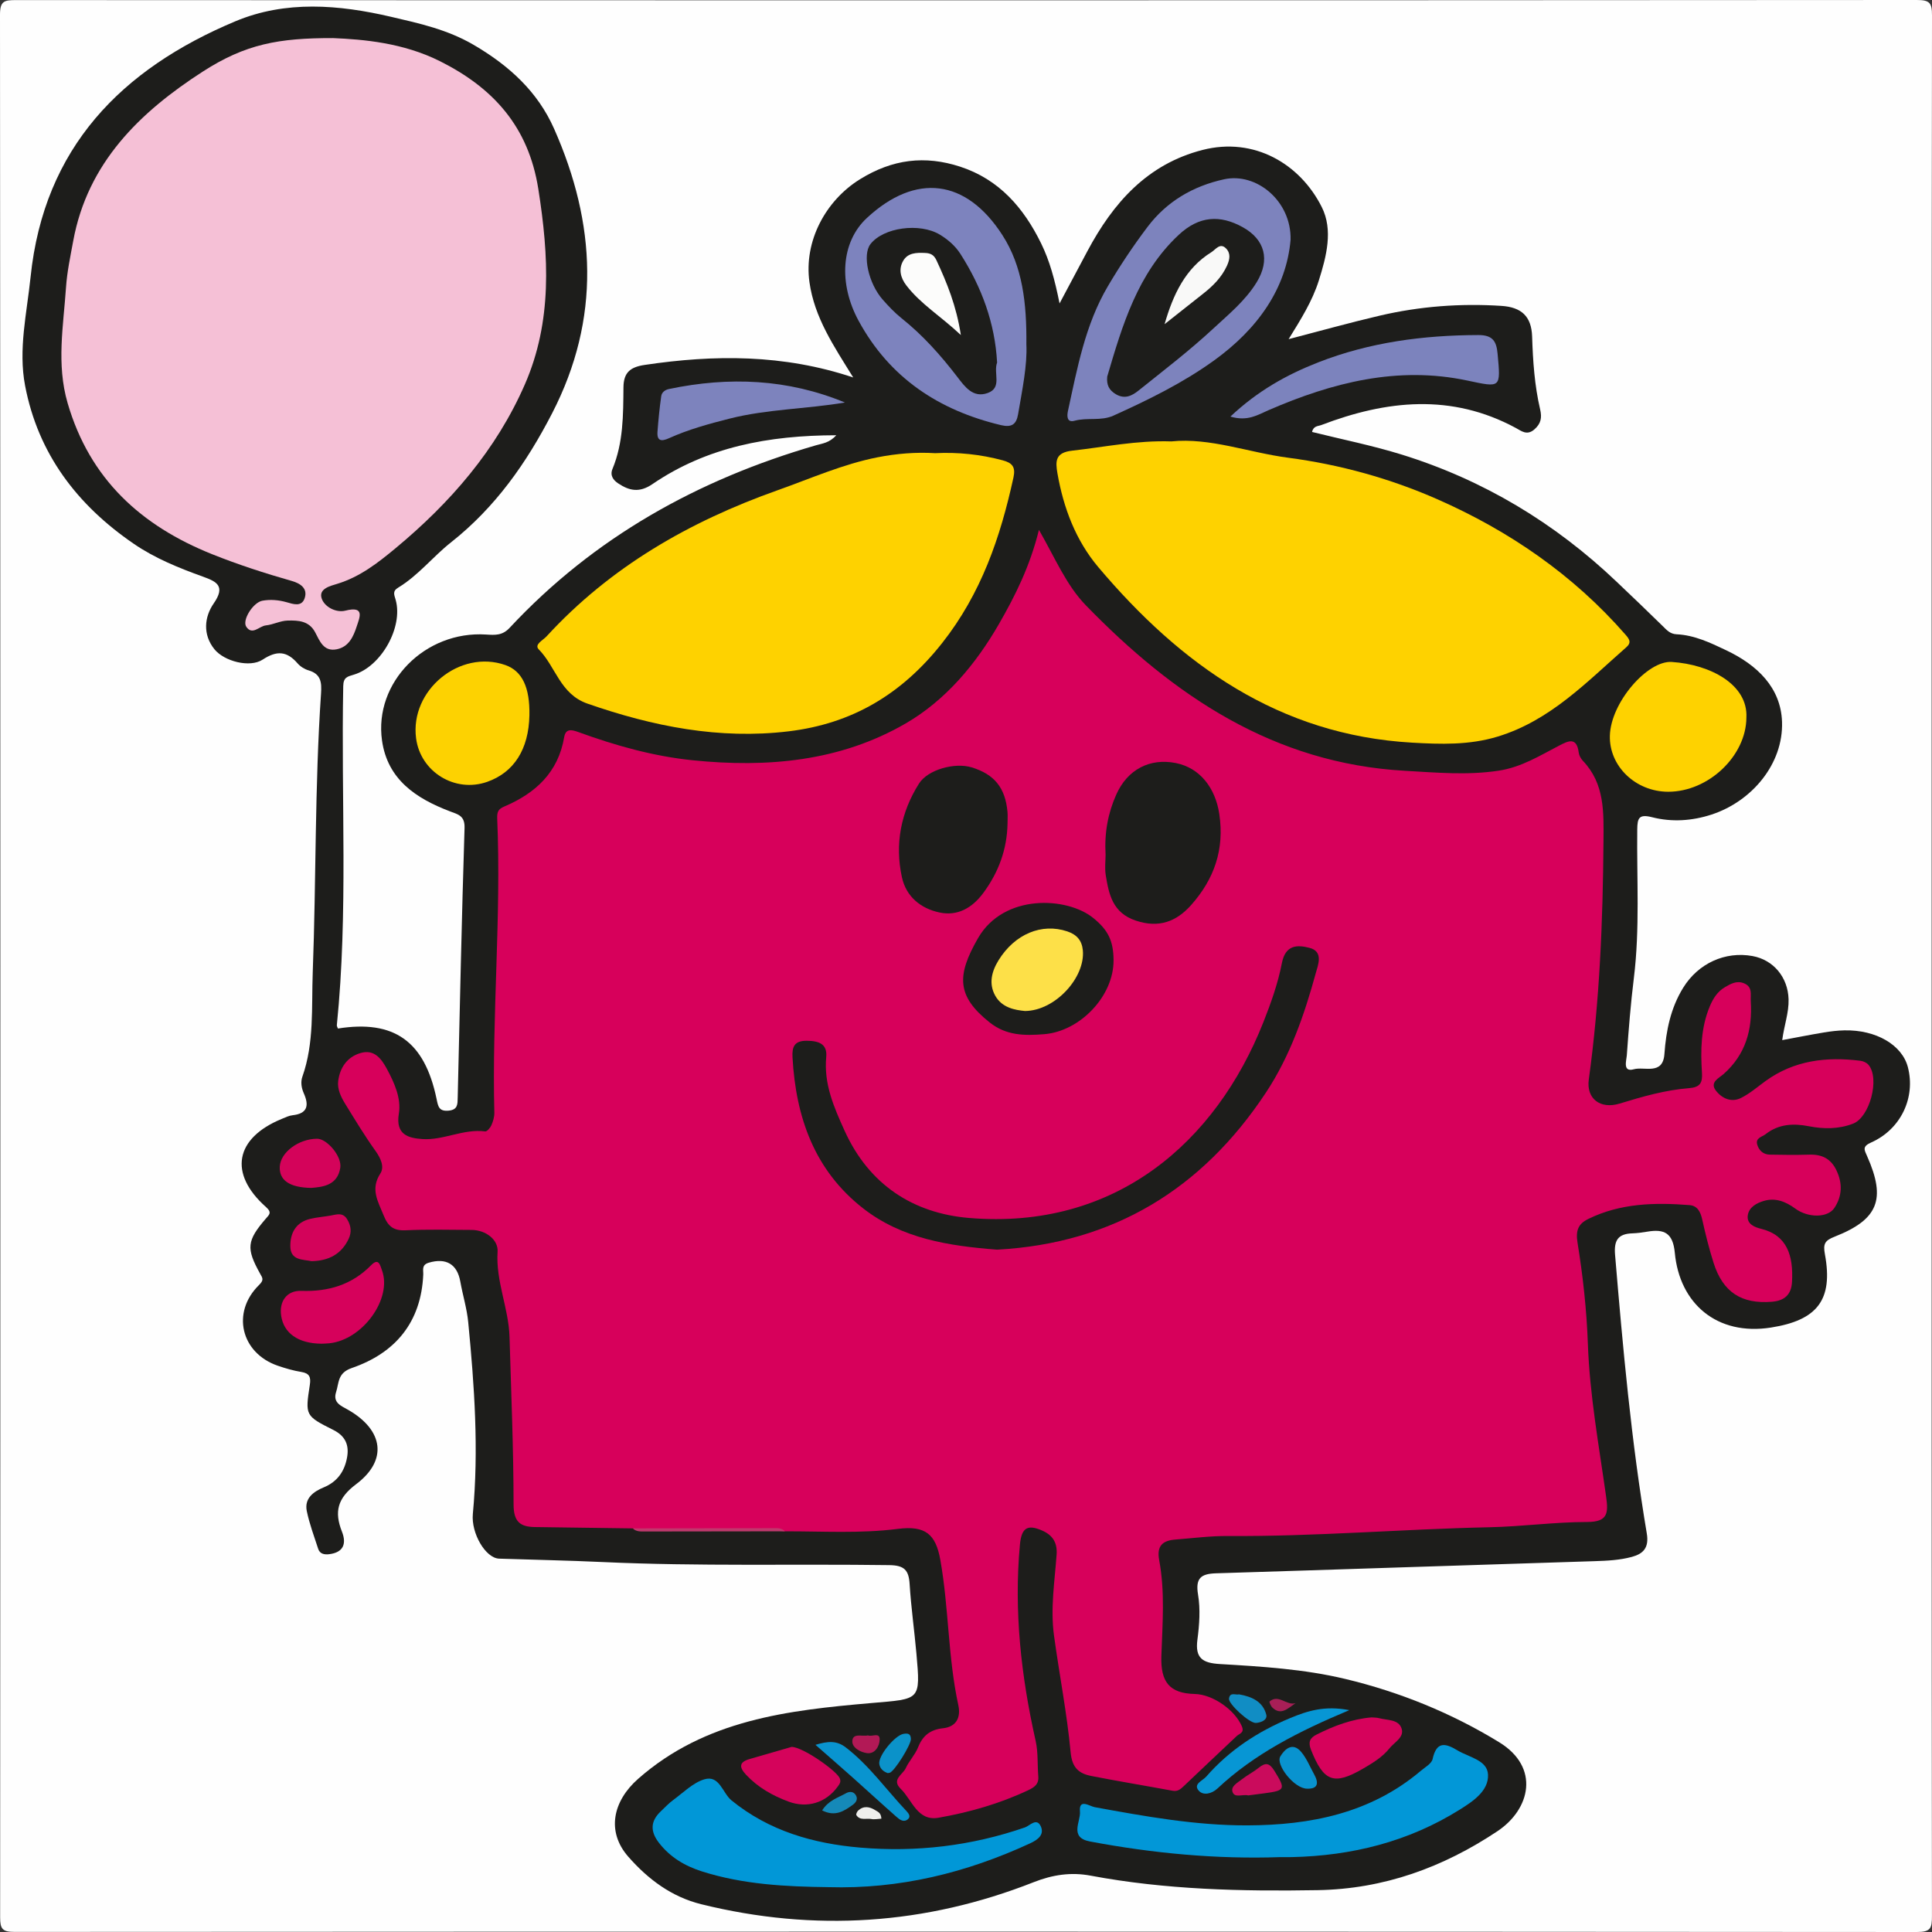 <?xml version="1.0" encoding="utf-8"?>
<!-- Generator: Adobe Illustrator 25.0.1, SVG Export Plug-In . SVG Version: 6.00 Build 0)  -->
<!DOCTYPE svg PUBLIC "-//W3C//DTD SVG 1.1//EN" "http://www.w3.org/Graphics/SVG/1.1/DTD/svg11.dtd">
<svg version="1.1" id="Layer_1" xmlns:x="http://ns.adobe.com/Extensibility/1.0/" xmlns:i="http://ns.adobe.com/AdobeIllustrator/10.0/" xmlns:graph="http://ns.adobe.com/Graphs/1.0/"
	 xmlns="http://www.w3.org/2000/svg" xmlns:xlink="http://www.w3.org/1999/xlink" x="0px" y="0px" width="512px" height="512px"
	 viewBox="0 0 512 512" style="enable-background:new 0 0 512 512;" xml:space="preserve">
<rect x="0" y="0" width="512" height="512" fill="#333333" stroke="none"/>
<style type="text/css">
	.st0{fill:#FEFEFE;}
	.st1{fill:#1D1D1B;}
	.st2{fill:#D7005B;}
	.st3{fill:#F5C0D6;}
	.st4{fill:#FED200;}
	.st5{fill:#7D83BE;}
	.st6{fill:#0197D7;}
	.st7{fill:#7D83BD;}
	.st8{fill:#0297D7;}
	.st9{fill:#FDD201;}
	.st10{fill:#7C83BD;}
	.st11{fill:#D6015B;}
	.st12{fill:#D5035B;}
	.st13{fill:#D6025B;}
	.st14{fill:#0796D4;}
	.st15{fill:#D4035A;}
	.st16{fill:#D3035A;}
	.st17{fill:#0994CF;}
	.st18{fill:#CA0B5C;}
	.st19{fill:#0993CF;}
	.st20{fill:#0B92C9;}
	.st21{fill:#118DC4;}
	.st22{fill:#C0386D;}
	.st23{fill:#1589B8;}
	.st24{fill:#B21956;}
	.st25{fill:#A81F57;}
	.st26{fill:#EFEFED;}
	.st27{fill:#FDE048;}
	.st28{fill:#FCFCFB;}
	.st29{fill:#F9F9F8;}
</style>
<g id="t8Dvuf_1_">
	<g>
		<path class="st0" d="M511.907,255.952c0,83.946-0.021,167.892,0.08,251.838c0.004,3.196-0.335,4.212-3.972,4.209
			c-168.059-0.123-336.118-0.117-504.176-0.025c-3.171,0.002-3.804-0.776-3.802-3.849C0.12,340.067,0.127,172.009,0,3.95
			c-0.003-3.717,1.14-3.927,4.253-3.925C172.145,0.106,340.037,0.111,507.929,0c3.462-0.002,4.075,0.736,4.071,4.114
			C511.881,88.06,511.907,172.006,511.907,255.952z"/>
		<path class="st1" d="M89.559,272.57c14.861-2.357,22.934,3.33,26.12,18.577c0.418,1.998,0.58,3.438,3.216,3.187
			c2.465-0.235,2.359-1.757,2.4-3.476c0.563-23.812,1.066-47.625,1.815-71.431c0.103-3.279-1.711-3.588-3.917-4.43
			c-8.92-3.405-16.498-8.398-17.958-18.764c-2.167-15.389,11.419-29.114,27.57-28.075c2.389,0.154,4.322,0.296,6.244-1.767
			c22.368-23.999,49.933-39.326,81.227-48.394c1.625-0.471,3.527-0.609,5.339-2.651c-17.894,0.037-34.265,3.085-48.724,12.955
			c-3.465,2.365-6.151,1.746-9.08-0.205c-1.27-0.846-2.22-2.081-1.496-3.826c2.881-6.945,2.845-14.309,2.908-21.614
			c0.035-4.002,1.865-5.387,5.629-5.948c18.452-2.753,36.724-2.864,55.261,3.325c-5.16-8.331-10.289-15.888-11.601-25.253
			c-1.527-10.903,4.321-21.643,13.364-27.26c8.643-5.369,17.261-6.384,26.571-3.351c10.316,3.36,16.851,10.908,21.47,20.357
			c2.251,4.603,3.595,9.526,4.877,15.887c2.845-5.345,5.112-9.611,7.386-13.875c6.806-12.761,15.825-23.031,30.505-26.799
			c13.684-3.513,25.858,3.701,31.594,15.131c3.063,6.104,1.243,13.062-0.789,19.503c-1.712,5.428-4.721,10.217-7.99,15.505
			c8.383-2.176,16.237-4.382,24.173-6.234c10.596-2.473,21.366-3.284,32.236-2.579c5.271,0.342,7.949,2.758,8.12,8.123
			c0.207,6.508,0.644,12.964,2.123,19.307c0.501,2.15,0.265,3.73-1.521,5.298c-1.97,1.729-3.468,0.408-4.929-0.38
			c-17.062-9.212-34.269-7.365-51.541-0.771c-0.835,0.319-2.093,0.192-2.449,1.832c7.916,1.972,15.963,3.578,23.757,5.995
			c21.62,6.705,40.556,18.097,56.954,33.701c4.1,3.902,8.201,7.803,12.236,11.771c1.071,1.054,1.919,2.068,3.673,2.152
			c4.744,0.228,8.95,2.25,13.174,4.258c8.144,3.873,14.444,9.846,14.75,18.947c0.375,11.156-8.013,21.074-18.649,24.561
			c-5.182,1.699-10.561,2.05-15.764,0.722c-3.512-0.896-3.92,0.225-3.955,3.211c-0.154,13.145,0.718,26.31-0.902,39.433
			c-0.836,6.77-1.374,13.581-1.859,20.388c-0.103,1.448-1.167,4.606,1.862,3.754c2.787-0.785,7.693,1.66,8.098-4.04
			c0.441-6.207,1.656-12.199,4.979-17.574c4-6.469,11.142-9.703,18.352-8.39c5.598,1.02,9.394,5.643,9.571,11.437
			c0.108,3.562-1.161,6.865-1.685,10.845c3.751-0.696,7.38-1.417,11.028-2.026c1.797-0.3,3.626-0.521,5.445-0.56
			c8.387-0.183,15.293,3.851,16.827,9.743c2.092,8.036-1.828,16.455-9.721,19.964c-2.423,1.077-1.836,1.933-1.069,3.66
			c5.053,11.384,2.954,16.757-8.624,21.31c-2.59,1.018-3.083,1.892-2.576,4.629c2.249,12.142-2.039,17.521-14.268,19.449
			c-14.385,2.268-24.251-6.388-25.504-19.796c-0.493-5.271-2.798-6.373-7.273-5.617c-1.312,0.222-2.642,0.406-3.969,0.45
			c-3.768,0.124-4.918,1.801-4.594,5.674c2.071,24.708,4.294,49.397,8.408,73.861c0.643,3.822-0.972,5.395-3.936,6.202
			c-3.202,0.872-6.541,1.035-9.89,1.139c-33.439,1.037-66.874,2.189-100.313,3.217c-3.989,0.123-5.518,1.25-4.782,5.655
			c0.647,3.873,0.351,8.009-0.17,11.945c-0.654,4.951,1.433,6.181,5.99,6.45c11.114,0.657,22.259,1.333,33.155,3.937
			c14.492,3.463,28.237,9.068,40.841,16.794c10.857,6.655,8.294,17.736-0.525,23.6c-14.357,9.547-30.008,15.289-47.588,15.588
			c-20.188,0.343-40.268-0.103-60.175-3.843c-5.165-0.97-10.035-0.259-15.076,1.728c-28.69,11.307-58.105,13.246-88.077,5.854
			c-7.885-1.945-14.114-6.614-19.361-12.591c-5.875-6.692-4.09-14.759,2.61-20.656c17.835-15.699,39.791-18.166,61.855-20.081
			c12.922-1.122,13.006-0.53,11.881-13.156c-0.546-6.133-1.416-12.243-1.797-18.384c-0.227-3.674-1.398-4.951-5.37-5.005
			c-25.314-0.346-50.639,0.357-75.944-0.815c-9.147-0.424-18.306-0.595-27.459-0.902c-3.615-0.121-7.459-6.731-6.978-11.843
			c1.601-16.993,0.416-33.93-1.228-50.841c-0.351-3.617-1.455-7.155-2.096-10.75c-0.826-4.636-3.784-6.339-8.34-5
			c-1.983,0.583-1.424,1.936-1.476,3.136c-0.558,12.676-7.399,20.808-18.958,24.787c-3.778,1.3-3.352,3.924-4.142,6.364
			c-0.926,2.86,1.359,3.655,3.235,4.734c9.341,5.373,10.494,13.373,2.059,19.693c-4.932,3.696-5.817,7.305-3.751,12.541
			c1.286,3.257,0.385,5.556-3.417,6.003c-1.194,0.141-2.43-0.052-2.873-1.421c-1.07-3.308-2.311-6.59-3.014-9.98
			c-0.711-3.426,1.79-5.196,4.503-6.322c3.604-1.497,5.47-4.214,6.152-7.859c0.616-3.295-0.396-5.732-3.629-7.352
			c-7.465-3.742-7.472-3.842-6.229-11.933c0.31-2.016-0.044-3.076-2.245-3.432c-2.119-0.343-4.216-0.956-6.252-1.655
			c-9.753-3.347-12.353-14.121-4.983-21.367c1.405-1.382,0.956-1.856,0.281-3.069c-3.711-6.676-3.475-8.702,1.513-14.512
			c0.89-1.037,1.747-1.61,0.085-3.088c-9.992-8.88-8.244-18.293,4.195-23.386c0.919-0.376,1.856-0.848,2.82-0.954
			c4.004-0.441,4.414-2.609,2.992-5.809c-0.627-1.412-0.879-2.996-0.381-4.403c3.183-9.002,2.401-18.415,2.748-27.659
			c0.925-24.617,0.521-49.276,2.197-73.872c0.199-2.923,0.016-5.188-3.286-6.151c-1.072-0.313-2.191-1.01-2.92-1.85
			c-2.833-3.268-5.487-3.482-9.255-1.009c-3.423,2.246-10.217,0.446-12.793-2.749c-3.147-3.902-2.658-8.573-0.188-12.134
			c3.194-4.604,0.808-5.78-2.814-7.086c-6.414-2.312-12.716-4.848-18.392-8.737c-14.987-10.268-25.324-23.819-28.778-41.887
			c-1.839-9.62,0.465-19.207,1.454-28.796c3.539-34.295,24.085-55.125,54.288-67.775c13.292-5.567,27.389-4.414,41.227-1.186
			c7.542,1.759,14.934,3.358,21.947,7.465c9.415,5.514,16.92,12.386,21.264,22.182c11.149,25.139,12.443,50.317-0.522,75.445
			c-6.786,13.153-15.018,24.894-26.813,34.209c-4.762,3.761-8.634,8.744-13.948,11.96c-1.62,0.98-1.069,1.903-0.682,3.295
			c1.999,7.19-3.814,17.598-11.065,19.776c-1.733,0.521-2.793,0.686-2.84,3.048c-0.593,29.942,1.333,59.934-1.693,89.829
			C89.232,271.954,89.45,272.269,89.559,272.57z"/>
		<path class="st2" d="M167.69,405.039c-8.657-0.117-17.314-0.223-25.971-0.354c-3.906-0.059-5.61-1.448-5.614-5.973
			c-0.011-14.805-0.641-29.609-1.074-44.412c-0.223-7.622-3.681-14.735-3.165-22.607c0.202-3.087-3.031-5.73-6.91-5.751
			c-5.83-0.031-11.669-0.173-17.487,0.095c-3.215,0.148-4.64-1.058-5.813-3.981c-1.484-3.698-3.558-6.909-0.86-11.061
			c1.132-1.742,0.128-4.024-1.278-5.984c-2.883-4.021-5.442-8.279-8.045-12.495c-1.139-1.846-2.132-3.937-1.842-6.098
			c0.471-3.514,2.388-6.313,5.9-7.351c3.63-1.073,5.518,1.455,7.007,4.218c1.993,3.698,3.829,7.798,3.163,11.841
			c-0.925,5.613,2.552,6.478,6.204,6.735c5.605,0.393,10.903-2.778,16.668-2.027c0.487,0.063,1.345-0.937,1.642-1.614
			c0.454-1.035,0.819-2.225,0.791-3.338c-0.66-25.979,1.87-51.925,0.762-77.899c-0.084-1.973,0.369-2.604,1.899-3.257
			c8.26-3.527,14.253-9.016,15.843-18.347c0.406-2.384,1.986-2.017,3.741-1.379c9.839,3.577,19.864,6.414,30.328,7.48
			c19.75,2.013,39.088,0.316,56.476-9.786c10.554-6.132,18.52-15.649,24.661-26.301c4.343-7.533,8.241-15.339,10.615-24.977
			c4.35,7.608,7.271,14.688,12.448,20.017c23.273,23.959,49.792,41.885,84.54,43.833c8.294,0.465,16.527,1.246,24.883-0.037
			c6.007-0.922,10.844-3.964,15.971-6.629c2.378-1.236,4.673-2.409,5.202,1.812c0.097,0.777,0.559,1.633,1.108,2.209
			c5.818,6.102,5.514,13.634,5.457,21.313c-0.156,21.129-0.995,42.199-3.893,63.154c-0.693,5.015,2.988,7.964,8.207,6.364
			c6.029-1.848,12.083-3.588,18.372-4.081c2.905-0.228,3.585-1.377,3.412-4.069c-0.385-5.992-0.304-11.96,2.098-17.665
			c0.87-2.066,2.028-3.866,3.92-4.981c1.528-0.9,3.161-1.891,5.152-1.063c2.322,0.966,1.654,3.012,1.765,4.729
			c0.485,7.509-1.342,14.135-7.224,19.33c-1.184,1.046-3.711,2.139-2.043,4.338c1.579,2.082,4.088,3.257,6.645,1.998
			c2.346-1.155,4.384-2.946,6.528-4.499c7.606-5.508,16.178-6.505,25.186-5.368c0.754,0.095,1.652,0.525,2.128,1.095
			c3.027,3.625,0.31,13.862-4.101,15.561c-3.845,1.481-7.798,1.456-11.788,0.677c-4.065-0.794-7.961-0.579-11.378,2.099
			c-0.962,0.754-2.779,0.987-2.232,2.81c0.462,1.537,1.607,2.592,3.293,2.626c3.496,0.071,6.996,0.111,10.49,0.004
			c3.336-0.102,5.727,1.038,7.218,4.192c1.648,3.486,1.493,6.837-0.565,9.937c-1.755,2.645-6.943,2.678-10.362,0.168
			c-2.55-1.872-5.278-2.949-8.351-2.028c-1.891,0.566-3.917,1.63-4.235,3.824c-0.342,2.355,1.922,3.167,3.522,3.558
			c6.904,1.688,8.583,7.105,8.202,14.07c-0.185,3.38-1.967,4.994-5.354,5.267c-8.003,0.645-12.952-2.502-15.428-10.295
			c-1.202-3.784-2.162-7.656-3.022-11.535c-0.445-2.004-1.266-3.619-3.352-3.783c-9.182-0.723-18.279-0.519-26.799,3.647
			c-2.655,1.298-3.43,2.974-2.88,6.365c1.432,8.829,2.414,17.789,2.732,26.727c0.486,13.662,2.946,27.045,4.837,40.509
			c0.6,4.271,0.541,6.723-5.008,6.725c-8.624,0.004-17.242,1.215-25.874,1.395c-23.12,0.483-46.186,2.485-69.329,2.322
			c-4.642-0.033-9.29,0.577-13.932,0.938c-3.358,0.261-5.014,1.635-4.299,5.449c1.577,8.407,0.865,16.935,0.58,25.4
			c-0.232,6.882,2.127,9.92,8.842,10.078c4.835,0.114,10.632,4.26,12.469,8.525c0.776,1.801-0.613,1.931-1.34,2.621
			c-4.654,4.414-9.346,8.787-13.98,13.221c-0.879,0.841-1.639,1.535-3.009,1.282c-7.17-1.327-14.367-2.51-21.522-3.911
			c-3.3-0.646-5.118-2.135-5.505-6.265c-0.974-10.386-3.009-20.668-4.418-31.019c-0.972-7.144,0.189-14.275,0.699-21.399
			c0.218-3.047-0.957-5.084-3.754-6.33c-4.043-1.801-5.568-0.707-5.978,3.768c-1.61,17.566,0.326,34.809,4.177,51.937
			c0.684,3.042,0.442,6.286,0.701,9.431c0.17,2.059-1.053,2.879-2.69,3.651c-7.571,3.569-15.57,5.849-23.744,7.286
			c-5.617,0.988-6.984-4.703-10.034-7.673c-2.523-2.457,0.556-3.756,1.327-5.439c0.891-1.946,2.501-3.581,3.283-5.555
			c1.235-3.118,3.251-4.69,6.586-5.044c3.594-0.382,4.777-2.9,4.079-6.108c-2.764-12.694-2.501-25.752-4.769-38.504
			c-1.219-6.854-3.976-9.154-11.255-8.226c-9.97,1.27-19.949,0.616-29.927,0.646c-9.955-0.887-19.933-0.119-29.895-0.406
			C174.642,405.306,171.141,405.843,167.69,405.039z"/>
		<path class="st3" d="M88.262,10.096c7.994,0.336,18.549,1.226,28.294,6.102c14.156,7.083,23.503,17.347,26.109,33.911
			c2.789,17.729,3.731,35.044-3.577,51.77c-7.592,17.376-19.752,31.36-34.252,43.395c-4.702,3.903-9.465,7.622-15.482,9.451
			c-1.828,0.556-4.999,1.296-4.096,3.905c0.785,2.266,3.856,3.806,6.253,3.199c5.272-1.334,3.797,1.792,3.026,4.161
			c-0.869,2.672-2.072,5.421-5.278,6.073c-3.506,0.713-4.525-2.202-5.73-4.48c-1.636-3.094-4.519-3.191-7.292-3.129
			c-1.937,0.043-3.835,1.081-5.79,1.284c-1.738,0.18-3.576,2.719-5.175,0.367c-1.186-1.744,1.807-6.469,4.268-6.912
			c2.13-0.383,4.288-0.2,6.425,0.403c1.712,0.483,3.951,1.31,4.76-1.029c0.921-2.666-1.19-3.978-3.353-4.595
			c-7.163-2.042-14.234-4.333-21.152-7.101c-18.851-7.543-32.448-19.922-38.305-40.064c-3-10.317-1.109-20.459-0.419-30.676
			c0.278-4.118,1.16-8.204,1.908-12.279c3.811-20.741,17.664-34.123,34.269-44.84C65.065,11.658,73.852,10.067,88.262,10.096z"/>
		<path class="st4" d="M310.413,116.977c10.304-1.037,20.437,2.941,30.934,4.321c13.74,1.806,27.083,5.507,39.617,11.029
			c18.999,8.371,35.995,20.027,49.803,35.863c0.965,1.106,1.697,2.048,0.239,3.324c-10.472,9.174-20.121,19.423-34.095,23.686
			c-7.544,2.301-15.145,2.045-22.749,1.606c-35.191-2.031-61.268-20.647-83.099-46.506c-5.973-7.074-9.234-15.695-10.831-24.863
			c-0.559-3.212-0.588-5.507,3.902-6.006C292.711,118.476,301.194,116.667,310.413,116.977z"/>
		<path class="st4" d="M247.811,120.096c6.146-0.306,12.052,0.33,17.887,1.886c2.551,0.68,3.495,1.741,2.877,4.567
			c-3.467,15.865-8.528,30.728-18.917,43.891c-10.684,13.538-23.82,21.345-40.662,23.368c-18.396,2.209-35.965-1.307-53.302-7.338
			c-7.278-2.532-8.405-9.802-12.926-14.389c-1.258-1.276,1.138-2.417,2.046-3.407c16.924-18.455,37.9-30.471,61.291-38.769
			c8.758-3.107,17.282-6.911,26.451-8.716C237.618,120.193,242.764,119.788,247.811,120.096z"/>
		<path class="st5" d="M271.999,91.28c0.269,5.489-1.086,11.997-2.202,18.533c-0.452,2.644-1.701,3.525-4.506,2.858
			c-16.497-3.924-29.532-12.53-37.752-27.655c-5.328-9.804-4.73-20.829,2.204-27.26c12.919-11.982,26.294-10.367,35.901,4.546
			C271,70.617,272.1,80.305,271.999,91.28z"/>
		<path class="st6" d="M219.521,500.117c-11.314-0.138-22.576-0.704-33.479-4.168c-4.528-1.438-8.428-3.739-11.402-7.571
			c-2.341-3.016-2.306-5.723,0.473-8.354c1.083-1.026,2.109-2.138,3.306-3.012c2.677-1.954,5.211-4.557,8.234-5.471
			c4.028-1.218,4.822,3.645,7.21,5.587c9.973,8.112,21.684,11.438,34.068,12.502c14.873,1.278,29.498-0.438,43.699-5.347
			c1.233-0.426,3.103-2.688,4.19-0.29c0.987,2.176-0.708,3.529-2.766,4.482C256.069,496.337,238.331,500.673,219.521,500.117z"/>
		<path class="st7" d="M342.018,63.525c-1.092,12.867-8.7,23.663-20.307,32.021c-8.272,5.957-17.375,10.414-26.629,14.597
			c-3.319,1.5-6.922,0.432-10.329,1.365c-2.048,0.561-2.021-1.279-1.736-2.585c2.476-11.348,4.568-22.862,10.564-33.042
			c3.2-5.433,6.726-10.713,10.525-15.746c5.093-6.747,12.072-10.833,20.321-12.629C332.927,45.657,342.244,53.221,342.018,63.525z"
			/>
		<path class="st8" d="M339.357,492.155c-16.992,0.587-33.805-1.005-50.496-4.143c-5.602-1.053-2.418-5.288-2.661-7.937
			c-0.326-3.543,2.572-1.403,3.89-1.161c13.386,2.45,26.773,4.87,40.447,4.828c16.826-0.052,32.707-3.216,46.016-14.477
			c1.128-0.954,2.83-1.885,3.097-3.086c1.032-4.641,3.227-4.35,6.58-2.32c3.059,1.852,7.959,2.566,8.113,6.458
			c0.171,4.322-4.008,7.073-7.526,9.273c-13.579,8.491-28.561,12.211-44.467,12.563
			C341.352,492.174,340.354,492.155,339.357,492.155z"/>
		<path class="st4" d="M462.812,190.193c-0.068,10.17-10.08,19.647-20.735,19.629c-8.599-0.015-15.67-6.752-15.443-14.882
			c0.247-8.816,9.995-19.938,16.391-19.517C453.297,176.098,463.275,181.423,462.812,190.193z"/>
		<path class="st9" d="M140.298,189.592c-0.184,8.974-4.082,15.107-11.191,17.607c-8.513,2.994-17.67-2.616-18.84-11.542
			c-1.672-12.761,11.594-23.643,23.661-19.41C138.376,177.807,140.451,182.154,140.298,189.592z"/>
		<path class="st10" d="M326.069,110.395c7.252-6.83,14.956-11.113,23.287-14.371c13.628-5.328,27.831-7.189,42.396-7.233
			c3.857-0.012,4.822,1.664,5.123,4.939c0.842,9.171,0.934,9.019-8.01,7.12c-18.5-3.928-35.824,0.541-52.67,7.842
			C333.306,109.943,330.64,111.753,326.069,110.395z"/>
		<path class="st7" d="M223.912,106.668c-10.266,1.743-20.59,1.736-30.616,4.28c-5.469,1.388-10.878,2.866-16.017,5.187
			c-2.045,0.924-3.22,0.739-3.034-1.757c0.234-3.138,0.545-6.276,0.987-9.39c0.139-0.978,0.938-1.663,2.062-1.898
			C193.193,99.76,208.786,100.409,223.912,106.668z"/>
		<path class="st11" d="M85.15,356.094c-6.15-0.066-9.935-2.788-10.633-7.361c-0.586-3.84,1.462-6.777,5.335-6.643
			c7.173,0.247,13.382-1.594,18.486-6.783c2.022-2.055,2.373-0.057,2.882,1.315c2.792,7.535-5.116,18.48-13.992,19.369
			C86.405,356.073,85.573,356.074,85.15,356.094z"/>
		<path class="st12" d="M209.773,462.949c2.952-0.008,11.929,6.317,12.763,8.294c0.409,0.969-0.028,1.525-0.518,2.203
			c-3.106,4.297-8.048,5.852-13.055,3.994c-4.226-1.569-8.072-3.738-11.217-7.081c-1.862-1.979-1.97-3.355,0.891-4.194
			C202.591,465.007,206.552,463.878,209.773,462.949z"/>
		<path class="st13" d="M363.455,455.128c0.689,0.063,1.376,0.026,2.004,0.2c2.174,0.603,5.186,0.244,5.988,2.784
			c0.731,2.313-1.921,3.579-3.211,5.199c-1.892,2.375-4.485,3.923-7.065,5.423c-7.699,4.475-10.411,3.405-13.739-5.017
			c-0.798-2.02-0.324-3.13,1.437-4.02C353.486,457.365,358.266,455.566,363.455,455.128z"/>
		<path class="st14" d="M357.582,453.206c-13.564,5.677-25.216,11.65-34.951,20.769c-1.541,1.444-3.772,1.907-4.944,0.578
			c-1.57-1.78,1.003-2.618,1.979-3.735c6.099-6.985,13.599-11.897,22.141-15.467C346.48,453.397,351.042,451.943,357.582,453.206z"
			/>
		<path class="st15" d="M82.496,314.809c-5.832-0.092-8.546-2.069-8.352-5.658c0.204-3.777,4.983-7.342,9.886-7.374
			c2.608-0.017,6.635,4.664,6.148,7.706C89.44,314.1,85.649,314.557,82.496,314.809z"/>
		<path class="st16" d="M82.588,334.225c-2.301-0.487-5.593-0.14-5.649-3.901c-0.053-3.534,1.455-6.41,5.269-7.313
			c1.765-0.418,3.595-0.552,5.386-0.87c1.619-0.287,3.242-0.938,4.41,0.983c1.035,1.702,1.234,3.416,0.386,5.202
			C90.476,332.354,87.149,334.12,82.588,334.225z"/>
		<path class="st17" d="M216.106,462.399c3.289-0.99,5.606-1.182,8.026,0.676c6.252,4.802,10.748,11.238,16.094,16.879
			c0.562,0.594,1.203,1.444,0.401,2.138c-1.136,0.985-2.233,0.11-3.071-0.628c-3.855-3.393-7.633-6.873-11.465-10.291
			C223.007,468.423,219.885,465.716,216.106,462.399z"/>
		<path class="st18" d="M330.799,475.8c-1.559-0.37-3.577,0.765-4.157-0.899c-0.533-1.528,1.32-2.462,2.442-3.342
			c1.421-1.116,3.069-1.945,4.477-3.074c1.798-1.442,2.838-1.342,4.159,0.792c3.02,4.879,2.963,5.23-2.709,5.975
			C333.543,475.443,332.075,475.634,330.799,475.8z"/>
		<path class="st19" d="M346.415,474.019c-3.45,0.004-8.413-6.382-7.119-8.546c1.175-1.966,3.262-3.874,5.523-1.208
			c1.47,1.733,2.345,3.976,3.465,6.002C349.958,473.296,348.432,474.103,346.415,474.019z"/>
		<path class="st20" d="M235.236,469.884c-1.133-0.402-2.009-1.161-2.211-2.38c-0.362-2.191,4.154-7.651,6.423-8.014
			c1.196-0.191,1.892-0.036,1.949,1.344c0.063,1.533-4.417,8.727-5.658,8.984C235.584,469.849,235.426,469.859,235.236,469.884z"/>
		<path class="st21" d="M328.352,449.021c3.395,0.591,6.323,1.907,7.221,5.37c0.375,1.445-1.426,2.113-2.727,2.208
			c-1.721,0.126-7.353-5.077-7.15-6.457C325.968,448.293,327.487,449.28,328.352,449.021z"/>
		<path class="st22" d="M167.69,405.039c12.364-0.023,24.728-0.047,37.091-0.066c1.146-0.002,2.331-0.119,3.232,0.839
			c-12.357,0.02-24.714,0.045-37.071,0.049C169.806,405.861,168.611,405.956,167.69,405.039z"/>
		<path class="st23" d="M217.875,479.78c1.679-2.679,4.188-3.348,6.312-4.548c0.936-0.529,1.999-0.513,2.619,0.51
			c0.637,1.051,0.031,1.948-0.813,2.556C223.709,479.942,221.377,481.537,217.875,479.78z"/>
		<path class="st24" d="M230.006,459.889c1.045,0.483,3.156-0.965,3.113,1.112c-0.035,1.689-1.191,3.87-3.331,3.6
			c-1.656-0.209-4.032-1.393-3.913-3.233C226.018,459.157,228.518,460.28,230.006,459.889z"/>
		<path class="st25" d="M343.343,451.354c-2.016,1.354-3.845,3.378-6.142,1.182c-0.419-0.401-0.881-1.508-0.747-1.625
			C338.823,448.855,340.968,452.09,343.343,451.354z"/>
		<path class="st26" d="M233.574,481.967c-0.998,0.05-1.844,0.256-2.615,0.096c-1.361-0.283-3.042,0.503-4.015-1.037
			c-0.142-0.225,0.179-0.941,0.481-1.215c1.459-1.324,3.018-1.035,4.541-0.087C232.633,480.139,233.502,480.404,233.574,481.967z"/>
		<path class="st1" d="M264.235,331.172c-12.851-0.992-25.191-2.922-35.446-10.905c-12.957-10.087-17.888-24.189-18.765-40.076
			c-0.15-2.724,0.452-4.393,3.744-4.377c3.15,0.016,5.523,0.778,5.192,4.311c-0.668,7.14,2.034,13.28,4.867,19.537
			c6.465,14.279,18.158,21.868,32.986,23.111c38.836,3.255,65.441-20.131,77.998-51.889c2.007-5.076,3.873-10.309,4.899-15.644
			c0.948-4.93,4.138-4.869,7.321-4.051c3.799,0.976,2.242,4.594,1.659,6.72c-3.032,11.072-6.818,21.964-13.176,31.592
			C318.589,315.132,294.98,329.522,264.235,331.172z"/>
		<path class="st1" d="M292.992,226.54c-0.342-5.902,0.643-11.077,2.838-15.99c2.961-6.626,8.856-9.698,15.748-8.34
			c6.495,1.28,10.517,6.701,11.54,13.463c1.429,9.441-1.345,17.295-7.445,24.163c-3.913,4.406-8.568,6.191-14.703,4.125
			c-6.079-2.048-7.086-6.856-7.926-11.966C292.725,230.058,292.992,228.023,292.992,226.54z"/>
		<path class="st1" d="M267.008,218.158c-0.109,6.871-2.355,12.994-6.43,18.496c-2.913,3.932-6.784,6.193-11.617,5.162
			c-4.974-1.061-8.833-4.207-9.95-9.358c-1.91-8.801-0.266-17.197,4.529-24.795c2.355-3.732,9.511-5.661,13.952-4.306
			c6.038,1.843,8.929,5.413,9.504,11.803C267.085,216.153,267.008,217.159,267.008,218.158z"/>
		<path class="st1" d="M295.105,254.457c0.068,9.517-8.86,18.829-18.352,19.61c-5.242,0.431-10.1,0.384-14.485-3.11
			c-8.691-6.924-8.843-12.346-3.067-22.357c6.828-11.831,23.562-10.949,30.507-5.337
			C293.693,246.485,295.069,249.366,295.105,254.457z"/>
		<path class="st1" d="M264.24,96.081c-1.041,2.814,1.441,6.672-2.503,8.077c-3.905,1.392-6.055-1.691-8.08-4.33
			c-4.369-5.693-9.107-11.006-14.745-15.501c-1.81-1.443-3.427-3.164-4.967-4.904c-3.809-4.308-5.443-11.896-3.279-14.71
			c3.423-4.452,13.075-5.764,18.438-2.51c2.168,1.315,4.081,2.995,5.421,5.09C260.171,76.115,263.685,85.676,264.24,96.081z"/>
		<path class="st1" d="M293.428,99.787c4.017-13.638,8.059-27.369,18.927-37.532c5.424-5.072,10.959-5.362,16.94-2.071
			c5.941,3.27,7.355,8.698,3.742,14.607c-2.991,4.892-7.445,8.513-11.545,12.318c-6.278,5.826-13.112,11.061-19.81,16.421
			c-1.658,1.327-3.589,2.338-5.934,0.961C293.88,103.393,293.213,101.997,293.428,99.787z"/>
		<path class="st27" d="M271.633,267.926c-2.669-0.256-6.085-0.849-7.881-4.051c-1.766-3.148-0.989-6.383,0.883-9.407
			c4.31-6.962,11.449-9.914,18.198-7.642c2.532,0.852,3.874,2.4,4.126,4.983C287.664,259.025,279.648,267.865,271.633,267.926z"/>
		<path class="st28" d="M254.636,88.785c-5.341-5.014-10.668-8.217-14.445-13.148c-1.519-1.984-2.133-4.271-0.839-6.516
			c1.244-2.157,3.529-2.179,5.767-2.088c1.451,0.059,2.364,0.464,3.056,1.952C250.959,74.976,253.448,81.04,254.636,88.785z"/>
		<path class="st29" d="M308.628,85.905c2.237-7.764,5.458-14.776,12.453-19.106c1.052-0.651,2.243-2.551,3.801-0.99
			c1.303,1.305,1.056,2.908,0.284,4.601c-1.431,3.136-3.76,5.413-6.392,7.48C315.383,80.553,312.009,83.233,308.628,85.905z"/>
	</g>
</g>
</svg>

